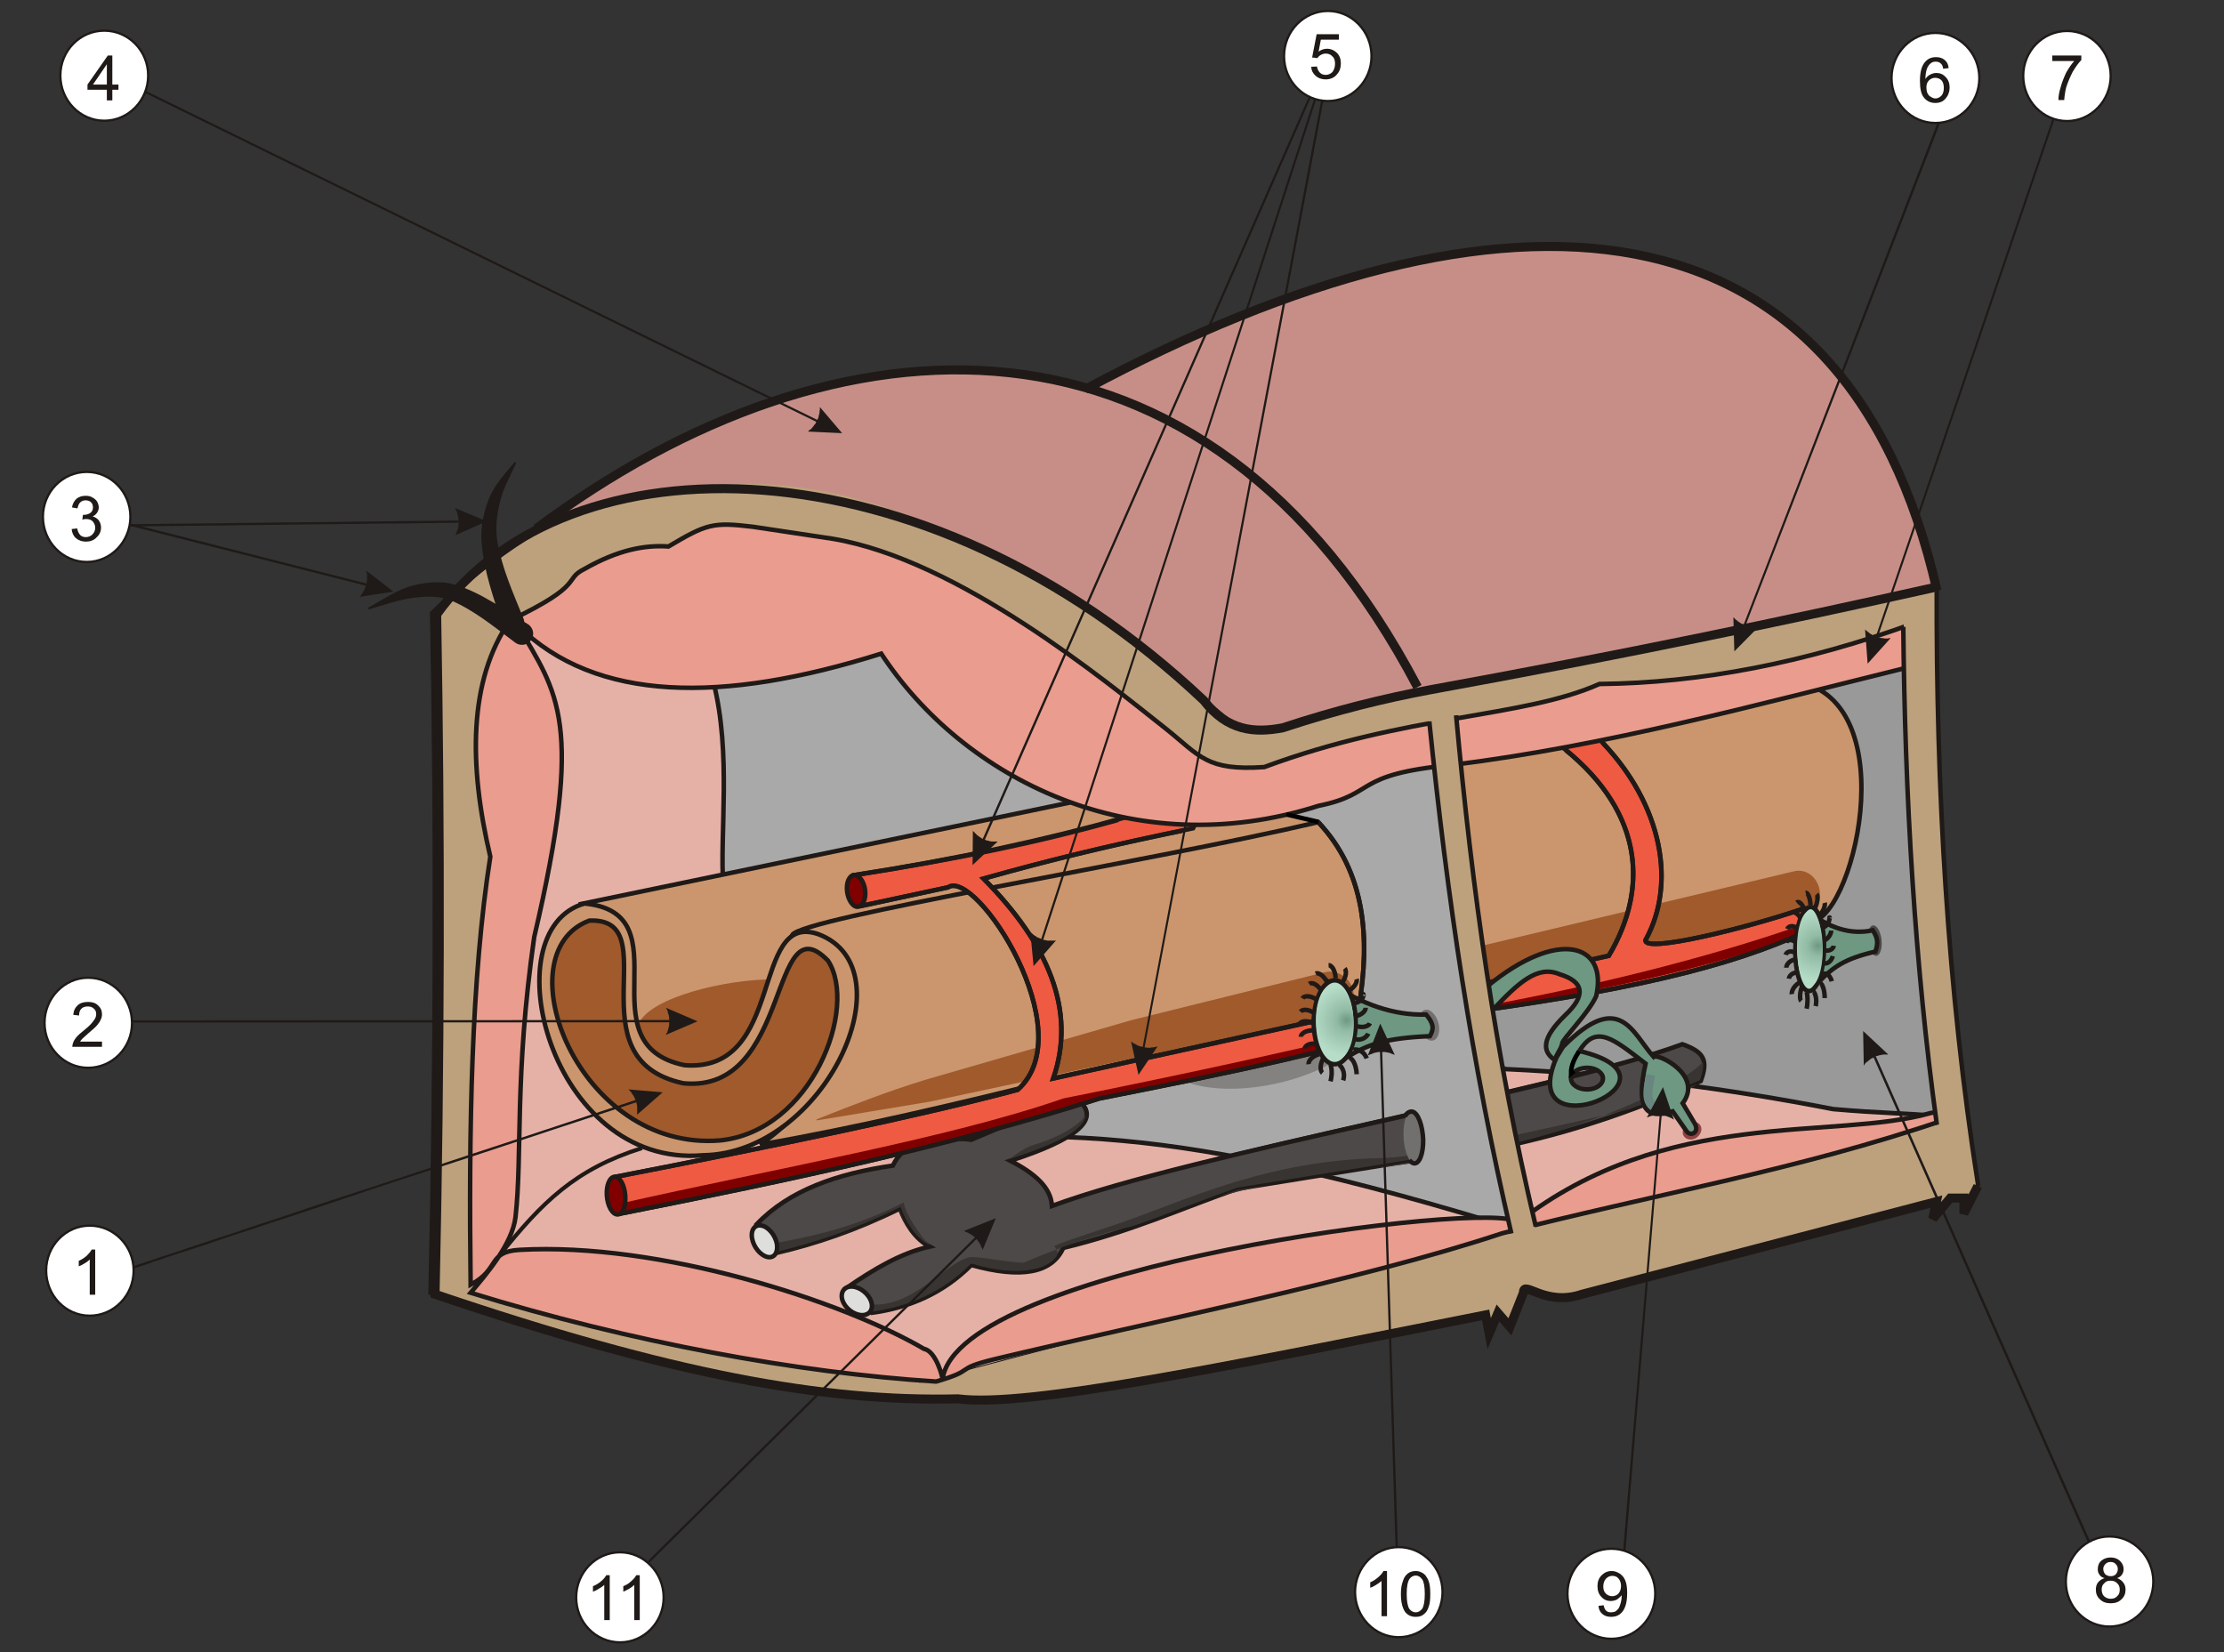 <?xml version="1.0" encoding="UTF-8" standalone="no"?>
<!-- Creator: CorelDRAW -->
<svg
   xmlns:dc="http://purl.org/dc/elements/1.1/"
   xmlns:cc="http://web.resource.org/cc/"
   xmlns:rdf="http://www.w3.org/1999/02/22-rdf-syntax-ns#"
   xmlns:svg="http://www.w3.org/2000/svg"
   xmlns="http://www.w3.org/2000/svg"
   xmlns:xlink="http://www.w3.org/1999/xlink"
   xmlns:sodipodi="http://sodipodi.sourceforge.net/DTD/sodipodi-0.dtd"
   xmlns:inkscape="http://www.inkscape.org/namespaces/inkscape"
   xml:space="preserve"
   width="6.89in"
   height="5.118in"
   style="shape-rendering:geometricPrecision; text-rendering:geometricPrecision; image-rendering:optimizeQuality; fill-rule:evenodd"
   viewBox="0 0 6890 5118"
   id="svg1872"
   sodipodi:version="0.32"
   inkscape:version="0.44.1"
   sodipodi:docname="Oligochaeta_anatomy.svg"
   sodipodi:docbase="C:\Documents and Settings\Reytan\Pulpit"><rect x="0" y="0" width="6890" height="5118" fill="#333333" stroke="none"/><sodipodi:namedview
   inkscape:window-height="719"
   inkscape:window-width="1024"
   inkscape:pageshadow="2"
   inkscape:pageopacity="0.0"
   guidetolerance="10.0"
   gridtolerance="10.0"
   objecttolerance="10.0"
   borderopacity="1.0"
   bordercolor="#666666"
   pagecolor="#ffffff"
   id="base"
   inkscape:zoom="1.212963"
   inkscape:cx="172"
   inkscape:cy="124.5"
   inkscape:window-x="-4"
   inkscape:window-y="-4"
   inkscape:current-layer="svg1872"
   showguides="true"
   inkscape:guide-bbox="true" />
 <defs
   id="defs1874">
  <style
   type="text/css"
   id="style1876">
   
    .str1 {stroke:#1F1A17;stroke-width:3}
    .str3 {stroke:#1F1A17;stroke-width:7}
    .str6 {stroke:#1F1A17;stroke-width:12}
    .str0 {stroke:#1F1A17;stroke-width:14}
    .str4 {stroke:#1F1A17;stroke-width:28}
    .str5 {stroke:#69857F;stroke-width:28}
    .str2 {stroke:#1F1A17;stroke-width:14}
    .fil7 {fill:none}
    .fil21 {fill:#1F1A17}
    .fil13 {fill:#383431}
    .fil12 {fill:#4D4948}
    .fil16 {fill:#72706F}
    .fil5 {fill:#838281}
    .fil2 {fill:#969594}
    .fil3 {fill:#AAA9A9}
    .fil18 {fill:#B6DDC7}
    .fil6 {fill:#B7673C}
    .fil0 {fill:#C4BF66}
    .fil10 {fill:#DA251D}
    .fil14 {fill:#DEDEDD}
    .fil22 {fill:#FFFFFF}
    .fil23 {fill:#8E4342}
    .fil1 {fill:#A76462}
    .fil17 {fill:#6E9882}
    .fil9 {fill:#984333}
    .fil15 {fill:#9D2A28}
    .fil8 {fill:#A5412B}
    .fil11 {fill:#D66157}
    .fil4 {fill:#D98489}
    .fil19 {fill:url(#id0)}
    .fil20 {fill:url(#id1)}
   
  </style>
  <radialGradient
   id="id0"
   gradientUnits="userSpaceOnUse"
   cx="4172"
   cy="3161"
   r="110"
   fx="4172"
   fy="3161">
   <stop
   offset="0"
   style="stop-color:#6E9882"
   id="stop1879" />
   <stop
   offset="0.29"
   style="stop-color:#92BBA5"
   id="stop1881" />
   <stop
   offset="1"
   style="stop-color:#B6DDC7"
   id="stop1883" />
  </radialGradient>
  <radialGradient
   id="id1"
   gradientUnits="userSpaceOnUse"
   href="#id0"
   cx="5632"
   cy="2930"
   r="110"
   fx="5632"
   fy="2930">
  </radialGradient>
 
  
  
  
  
  
  
  
  
  
  
  
  
  
  
  
  
  
  
  
  
  
  
  
  
  
  
  
  
  
  
  
  
  
  
  
  
  
  
  
  
  
  
  
  
  
  
  
  
  
  
  
  
  
  
  
  
  
  
  
  
  
  
  
  
  
  
  
  
  
  
  
  
  
  
  
  
  
  
  
  
  
  
  
  
  
  
  
  
  
  
  
  
  
  
  
  
  
  
  
  
  
  
  
  
  
  
  
  
  
  
  
  
  
  
  
  
  
  
  
  
  
  
  
  
  
  
  
  
  
  
  
  
  
  
 <radialGradient
   inkscape:collect="always"
   xlink:href="#id0"
   id="radialGradient2375"
   gradientUnits="userSpaceOnUse"
   cx="4172"
   cy="3161"
   fx="4172"
   fy="3161"
   r="110" /></defs>
 <path
   style="fill:#bda17d;stroke:#1f1a17;stroke-width:14;fill-opacity:1"
   id="path1887"
   d="M 6000,1814 C 5524,1920 5013,2027 4423,2133 C 4284,2160 4136,2195 3969,2250 C 3881,2268 3796,2261 3723,2165 C 2830,1278 2005.026,1252.993 1339,1899 C 1352,2577 1350,3285 1334,4005 C 2071,4254 2541,4340 2959,4330 C 3176,4358 3791,4229 4599,4069 L 4610,4128 L 4637,4064 L 4674,4106 L 4717,4000 C 4715,3959 4783,4044 4899,4005 L 6000,3718 L 5989,3771 L 6042,3708 L 6085,3708 L 6085,3755 L 6128,3670 C 6033,3064 5998,2443 6000,1814 z "
   class="fil0 str0"
   sodipodi:nodetypes="cccccccccccccccccccc" /><path
   style="fill:#e5b1a7;fill-opacity:1;fill-rule:evenodd;stroke:#1f1a17;stroke-width:3"
   id="path1889"
   d="M 5943,1984 C 5970,2465 5977,2957 6046,3437 L 5284,3642 L 2850,4282 L 1526,3989 L 1547,2053 L 1604,1959 L 1839,1867 L 2797,1926 L 3233,2208 L 3777,2487 L 4111,2452 L 5943,1984 z "
   class="fil1 str1" /><path
   style="fill:#999;stroke:#1f1a17;stroke-width:14"
   id="path1891"
   d="M 5945,1971 L 5987,3088 L 6034,3460 C 5873,3446 5841,3450 5679,3436 C 5355,3373 5019,3328 4663,3312 L 4350,3147 L 4409,2621 L 4468,2349 C 4468,2349 5945,1949 5945,1971 z "
   class="fil2 str0" /><path
   style="fill:#aaa9a9;stroke:#1f1a17;stroke-width:14"
   id="path1893"
   d="M 2039.122,1825.021 L 2488,2024 L 2796,1988 L 3345,2296 L 3783,2449 L 4131,2438 L 4362,2319 L 4438,2319 C 4531,2818 4624,3316 4716,3814 C 3607,3471 3235,3496 2585,3558 C 2506,3361 2390,3090 2311,2893 C 2122,2826 2407.529,2137.72 2039.122,1825.021 z "
   class="fil3 str0"
   sodipodi:nodetypes="cccccccccccc" /><path
   style="fill:#c78e87;fill-opacity:1"
   id="path1895"
   d="M 1715.965,1605.014 C 2164.96,1493.002 2677,1257 3856,2266 L 5996,1833 C 5703,592 4682.983,508.008 3372.983,1215.008 C 2875.983,1028.008 2227.965,1209.014 1715.965,1605.014 z "
   class="fil4"
   sodipodi:nodetypes="ccccc" /><path
   style="fill:#838281"
   id="path1897"
   d="M 3923,3058 C 4101,3026 4247,3069 4247,3153 C 4247,3237 4101,3332 3923,3363 C 3745,3394 3599,3351 3599,3267 C 3599,3183 3745,3089 3923,3058 z "
   class="fil5" /><path
   style="fill:#cb966d;stroke:#1f1a17;stroke-width:14;fill-opacity:1"
   id="path1899"
   d="M 4488,2339 L 4564,3088 C 4910,3011 5255,2934 5600,2857 C 5739,2872 5907,2175 5568,2112 L 4488,2339 z "
   class="fil6 str0" /><path
   style="fill:#cb966d;fill-opacity:1"
   id="path1901"
   d="M 1812,2798 C 2168,2729 2817,2571 3394,2482 C 3625,2446 3951,2519 4084,2547 C 4228,2700 4247,2901 4209,3125 C 3529,3265 2971,3438 2355,3546 C 1916,3434 1754,2851 1812,2798 z "
   class="fil6" /><path
   style="fill:none;stroke:#1f1a17;stroke-width:14"
   id="path1903"
   d="M 2454,2897 C 2483,2843 3542,2674 4084,2547 C 4228,2700 4247,2901 4209,3125 C 3529,3265 2971,3438 2355,3546 C 2691,3312 2692,2935 2454,2897 z "
   class="fil7 str0" /><path
   style="fill:none;stroke:#1f1a17;stroke-width:14"
   id="path1905"
   d="M 1793,2802 L 3316,2486"
   class="fil7 str0" /><g
   id="g1907"
   style="fill:#a05a2c">
   <path
   style="fill:#a05a2c"
   id="path1909"
   d="M 4132,3158 L 3532,3274 L 2880,3413 L 2531,3471 L 2529,3468 C 2640,3424 2750,3381 2864,3346 L 3503,3161 L 4108,3011 C 4148,3005 4186,3032 4193,3073 C 4199,3113 4172,3151 4132,3158 z "
   class="fil8" />
  </g><path
   style="fill:none"
   id="path1911"
   d="M 4120,3085 C 3906,3120 3518,3216 3366,3257 C 3070,3336 2623,3435 2530,3470"
   class="fil7" /><path
   style="fill:#a05a2c"
   id="path1913"
   d="M 1976,3182 C 1938,3458 2219,3402 2465,3216 C 2837,2935 2004,3024 1976,3182 z "
   class="fil8" /><path
   style="fill:#cb966d;stroke:#1f1a17;stroke-width:14;fill-opacity:1"
   id="path1915"
   d="M 2121,3300 C 1804,3235 2126,2830 1811,2799 C 1519,2881 1704,3620 2178,3579 C 2556,3574 2819,3000 2535,2894 C 2324,2821 2435,3324 2121,3300 z "
   class="fil6 str0" /><path
   style="fill:#a05a2c;stroke:#1f1a17;stroke-width:14"
   id="path1917"
   d="M 2117,3356 C 1768,3281 2070,2842 1826,2852 C 1556,2952 1790,3569 2231,3533 C 2515,3504 2660,3121 2565,2976 C 2383,2789 2454,3389 2117,3356 z "
   class="fil9 str0" /><g
   id="g1919"
   style="fill:#a05a2c">
   <path
   style="fill:#a05a2c"
   id="path1921"
   d="M 5586,2844 L 4612,3076 C 4576,3082 4543,3055 4537,3014 C 4531,2974 4556,2936 4591,2930 L 5559,2699 C 5595,2691 5629,2716 5637,2756 C 5644,2796 5621,2836 5586,2844 z "
   class="fil8" />
  </g><path
   style="fill:none"
   id="path1923"
   d="M 5572,2771 C 5405,2811 4735,2979 4602,3003"
   class="fil7" /><path
   style="fill:#ef5a42;stroke:#1f1a17;stroke-width:14;fill-opacity:1"
   id="path1925"
   d="M 1926,3759 L 1911,3645 C 2394,3551 2843,3459 3153,3376 C 3355,3196 3023,2689 2937,2749 L 2671,2806 L 2648,2711 C 2967,2661 3239,2602 3487,2532 L 3643,2475 L 3719,2524 L 3696,2566 C 3464,2613 3249,2665 3047,2722 C 3247,2924 3336,3130 3263,3341 L 4268,3120 L 4416,3117 L 4410,3088 L 4984,2961 C 5114,2742 5087,2499 4821,2300 L 4932,2268 C 5145,2468 5199,2729 5098,2912 C 5089,2955 5415,2874 5581,2817 C 5629,2827 5609,2855 5596,2885 C 5362,2996 5025,3074 4487,3144 C 4151,3255 3795,3326 3406,3403 C 2957,3547 2446,3656 1926,3759 z "
   class="fil10 str2" /><path
   style="fill:#ea9c8e;stroke:#1f1a17;stroke-width:14;fill-opacity:1"
   id="path1927"
   d="M 5917,2066 C 5921,2021 5925,1976 5929,1931 C 5593,2053 5269,2116 4955,2119 C 4717,2225 4360.957,2211.425 3916.681,2376.362 C 3737.356,2388.715 3717.624,2341.88 3611.681,2257.362 C 3426.681,2111.362 2970,1734 2579,1669 L 2333,1632 C 2208,1617 2189,1623 2071,1693 C 1998,1688 1915,1703 1810,1763 C 1744,1796 1815,1810 1580,1922 C 1451,2107 1452,2371 1519,2654 C 1460,3031 1452,3494 1458,3980 C 1551,3931 1508,3878 1610,3872 C 2043,3848 2606,4029 2863,4179 C 2901,4186 2922,4273 2920,4273 C 2965.883,3925.323 4633.445,3713.05 4702,3787 C 5165,3427 5680,3534 5982,3448 C 6002,3443 6098,3444 6025,3469 C 5570,3625 5110,3703 4653,3821 C 4210,3968 3556,4097 3080,4211 C 2950,4243 3029,4243 2900,4280 C 2471,4253 1954,4158 1458,4005 C 1507,3947 1587,3854 1597,3771 C 1619,3575 1593,3336 1655,2903 C 1812,2235 1727,2148 1605,1939 C 1847,2176 2237,2180 2730,2025 C 2984,2412 3509.276,2679.489 4084.894,2496.447 C 4267.999,2459.532 4188.043,2399.425 4497,2370 C 4976,2311 5439,2184 5917,2066 z "
   class="fil11 str0"
   sodipodi:nodetypes="ccccccccccccccccccccccccccccc" /><path
   style="fill:#4d4948;stroke:#1f1a17;stroke-width:14"
   id="path1929"
   d="M 2408,3881 L 2344,3793 C 2445,3687 2594,3636 2766,3611 C 2800,3540 2881,3513 3009,3531 L 3256,3426 L 3343,3410 C 3409,3467 3338,3529 3130,3596 C 3204,3634 3256,3678 3259,3736 C 3710,3570 4805,3385 5212,3235 C 5279,3259 5293,3284 5269,3349 C 5084,3433 4895,3499 4699,3543 C 4411,3590 4122,3636 3833,3683 C 3664,3742 3502,3816 3294,3866 C 3259,3944 3164,3962 3009,3919 C 2922,4006 2818,4051 2701,4067 L 2621,3991 C 2710,3930 2791,3882 2880,3862 C 2834,3838 2804,3788 2788,3744 C 2650,3812 2526,3853 2408,3881 z "
   class="fil12 str0" /><path
   style="fill:#383431"
   id="path1931"
   d="M 2386,3854 C 2389,3866 2393,3877 2397,3888 C 2545,3851 2677,3806 2785,3748 C 2807,3811 2845,3840 2887,3862 C 2877,3863 2803,3766 2800,3725 C 2655,3800 2521,3830 2386,3854 z "
   class="fil13" /><path
   style="fill:#383431"
   id="path1933"
   d="M 3111,3596 C 3424,3497 3361,3453 3362,3432 C 3386,3455 3312,3514 3205,3546 C 3157,3561 3132,3594 3111,3596 z "
   class="fil13" /><path
   style="fill:#383431"
   id="path1935"
   d="M 2671,4037 C 2674,4048 2678,4059 2682,4071 C 2854,4048 2943,3989 3013,3915 C 3157,3966 3316,3923 3266,3860 C 3324,3835 3409,3812 3523,3770 C 3702,3705 3941,3596 4270,3588 C 4387,3585 4496,3554 4597,3538 C 5243,3396 5290,3391 5277,3277 C 5312,3300 4922,3549 4274,3616 C 4110,3625 3698,3705 3558,3789 C 3466,3805 3336,3841 3171,3912 C 3110,3909 3058,3896 3010,3894 C 2933,3901 2821,4072 2671,4037 z "
   class="fil13" /><path
   style="fill:none;stroke:#1f1a17;stroke-width:7"
   id="path1937"
   d="M 2408,3881 L 2344,3793 C 2445,3687 2594,3636 2766,3611 C 2791,3545 2878,3532 3009,3531 L 3256,3421 L 3343,3410 C 3409,3467 3338,3529 3130,3596 C 3204,3634 3256,3678 3259,3736 C 3726,3565 4810,3374 5212,3235 C 5279,3259 5293,3284 5269,3349 C 5084,3433 4895,3499 4699,3543 C 4411,3590 4122,3636 3833,3683 C 3664,3742 3502,3816 3294,3866 C 3259,3944 3164,3962 3009,3919 C 2922,4006 2818,4051 2701,4067 L 2621,3991 C 2710,3930 2791,3882 2880,3862 C 2834,3838 2804,3788 2788,3744 C 2650,3812 2526,3853 2408,3881 z "
   class="fil7 str3" /><path
   style="fill:#dededd;stroke:#1f1a17;stroke-width:14"
   id="path1939"
   d="M 2649,3987 C 2674,3993 2698,4017 2701,4041 C 2704,4064 2686,4079 2660,4073 C 2634,4067 2611,4043 2608,4020 C 2605,3996 2623,3981 2649,3987 z "
   class="fil14 str0" /><path
   style="fill:#dededd;stroke:#1f1a17;stroke-width:14"
   id="path1941"
   d="M 2360,3797 C 2381,3801 2402,3827 2407,3854 C 2411,3881 2398,3899 2377,3894 C 2356,3889 2335,3864 2330,3837 C 2325,3810 2339,3792 2360,3797 z "
   class="fil14 str0" /><path
   style="fill:maroon"
   id="path1943"
   d="M 1918,3758 L 1915,3730 C 2391,3622 2938,3527 3294,3403 C 3684,3325 4101,3235 4501,3134 C 4919,3062 5288,2968 5581,2866 C 5629,2863 5609,2876 5596,2889 C 5376,2974 5051,3060 4487,3145 C 4149,3248 3797,3329 3406,3397 C 3017,3523 2502,3647 1918,3758 z "
   class="fil15" /><path
   style="fill:none;stroke:#1f1a17;stroke-width:14"
   id="path1945"
   d="M 3661,2574 C 3647.722,2576.69 3634.613,2579.37 3621.662,2582.044 C 3408.323,2626.079 3237.439,2668.262 3047,2722 C 3247,2924 3336,3130 3263,3341 C 3608,3265 3959,3189 4305,3113 C 4503,3134 4458,3124 4470,3100 L 4494,3070 L 4984,2961 C 5109,2751 5089,2518 4851,2324 M 4965,2301 C 5151,2496 5194,2739 5098,2912 C 5089,2955 5415,2874 5581,2817 C 5629,2827 5609,2855 5596,2885 C 5362,2996 5025,3074 4487,3144 C 4151,3255 3795,3326 3406,3403 C 2957,3547 2446,3656 1926,3759 L 1911,3645 C 2394,3551 2843,3459 3153,3376 C 3355,3196 3023,2689 2937,2749 L 2671,2806 L 2648,2711 C 2967,2661 3215,2610 3464,2540"
   class="fil7 str2"
   sodipodi:nodetypes="cscccccccccccccccccccc" /><path
   style="fill:maroon;stroke:#1f1a17;stroke-width:14.132"
   id="path1947"
   d="M 2651.697,2711.431 C 2667.66,2716.07 2680.63,2741.287 2680.63,2767.841 C 2680.63,2794.395 2667.66,2813.095 2651.697,2808.455 C 2636.732,2804.106 2623.762,2777.868 2623.762,2751.314 C 2623.762,2724.76 2636.732,2707.082 2651.697,2711.431 z "
   class="fil15 str0" /><path
   style="fill:none;stroke:#1f1a17;stroke-width:14"
   id="path1949"
   d="M 4084,2547 C 4228,2700 4247,2901 4209,3125"
   class="fil7 str0" /><path
   style="fill:none;stroke:#1f1a17;stroke-width:28"
   id="path1951"
   d="M 6001,1830 C 5718,583 4670.985,505.005 3361.985,1206.005"
   class="fil7 str4"
   sodipodi:nodetypes="cc" /><path
   style="fill:none;stroke:#1f1a17;stroke-width:28"
   id="path1953"
   d="M 1661.48,1637.498 C 2588.487,944.496 3734.514,879.476 4391.514,2128.476"
   class="fil7 str4"
   sodipodi:nodetypes="cc" /><path
   style="fill:#aaa9a9"
   id="path1955"
   d="M 4568,3011 L 4266,3011 L 4266,3182 L 4568,3182 L 4568,3011 z "
   class="fil3" /><path
   style="fill:#72706f"
   id="path1957"
   d="M 4419,3128 C 4436,3128 4453,3150 4458,3176 C 4462,3203 4452,3224 4435,3224 C 4419,3224 4401,3203 4396,3176 C 4392,3150 4402,3128 4419,3128 z "
   class="fil16" /><path
   style="fill:#6e9882;stroke:#1f1a17;stroke-width:14"
   id="path1959"
   d="M 4171,3276 L 4119,3044 C 4219,3112 4319,3146 4418,3143 C 4443,3172 4442,3188 4430,3210 C 4292,3216 4239,3235 4171,3276 z "
   class="fil17 str0" /><path
   style="fill:#b6ddc7;stroke:#1f1a17;stroke-width:14"
   id="path1961"
   d="M 4135,3037 C 4171,3037 4200,3096 4200,3167 C 4200,3239 4171,3297 4135,3297 C 4099,3297 4070,3239 4070,3167 C 4070,3096 4099,3037 4135,3037 z "
   class="fil18 str0" /><path
   style="fill:none;stroke:#1f1a17;stroke-width:14"
   id="path1963"
   d="M 4138,3031 C 4136,3002 4124,2990 4116,2990"
   class="fil7 str0" /><path
   style="fill:none;stroke:#1f1a17;stroke-width:14"
   id="path1965"
   d="M 4111,3042 C 4098,3018 4083,3013 4076,3016"
   class="fil7 str0" /><path
   style="fill:none;stroke:#1f1a17;stroke-width:14"
   id="path1967"
   d="M 4094,3069 C 4078,3046 4063,3043 4056,3048"
   class="fil7 str0" /><path
   style="fill:none;stroke:#1f1a17;stroke-width:14"
   id="path1969"
   d="M 4077,3095 C 4054,3082 4039,3086 4035,3093"
   class="fil7 str0" /><path
   style="fill:none;stroke:#1f1a17;stroke-width:14"
   id="path1971"
   d="M 4177,3070 C 4200,3057 4205,3040 4203,3033"
   class="fil7 str0" /><path
   style="fill:none;stroke:#1f1a17;stroke-width:14"
   id="path1973"
   d="M 4157,3046 C 4173,3024 4171,3006 4166,3000"
   class="fil7 str0" /><path
   style="fill:none;stroke:#1f1a17;stroke-width:14"
   id="path1975"
   d="M 4100,3277 C 4087,3302 4091,3319 4097,3324"
   class="fil7 str0" /><path
   style="fill:none;stroke:#1f1a17;stroke-width:14"
   id="path1977"
   d="M 4122,3298 C 4129,3320 4124,3342 4122,3350"
   class="fil7 str0" /><path
   style="fill:none;stroke:#1f1a17;stroke-width:14"
   id="path1979"
   d="M 4161,3347 C 4170,3321 4154,3299 4146,3298"
   class="fil7 str0" /><path
   style="fill:none;stroke:#1f1a17;stroke-width:14"
   id="path1981"
   d="M 4203,3328 C 4202,3296 4187,3273 4177,3278"
   class="fil7 str0" /><path
   style="fill:none;stroke:#1f1a17;stroke-width:14"
   id="path1983"
   d="M 4082,3234 C 4056,3230 4043,3240 4042,3248"
   class="fil7 str0" /><path
   style="fill:none;stroke:#1f1a17;stroke-width:14"
   id="path1985"
   d="M 4086,3266 C 4061,3274 4053,3289 4054,3297"
   class="fil7 str0" /><path
   style="fill:none;stroke:#1f1a17;stroke-width:14"
   id="path1987"
   d="M 4071,3138 C 4049,3124 4034,3128 4029,3134"
   class="fil7 str0" /><path
   style="fill:none;stroke:#1f1a17;stroke-width:14"
   id="path1989"
   d="M 4069,3170 C 4045,3159 4030,3165 4026,3172"
   class="fil7 str0" /><path
   style="fill:none;stroke:#1f1a17;stroke-width:14"
   id="path1991"
   d="M 4068,3192 C 4042,3192 4030,3204 4030,3212"
   class="fil7 str0" /><path
   style="fill:url(#radialGradient2375)"
   id="path1993"
   d="M 4135,3049 C 4168,3054 4194,3111 4194,3175 C 4194,3239 4168,3288 4135,3283 C 4103,3278 4077,3221 4077,3157 C 4077,3093 4103,3045 4135,3049 z "
   class="fil19" /><path
   style="fill:none;stroke:#1f1a17;stroke-width:14"
   id="path1995"
   d="M 4234,3279 C 4225,3253 4199,3248 4193,3253"
   class="fil7 str0" /><path
   style="fill:none;stroke:#1f1a17;stroke-width:14"
   id="path1997"
   d="M 4194,3108 C 4231,3103 4224,3071 4223,3081"
   class="fil7 str0" /><path
   style="fill:none;stroke:#1f1a17;stroke-width:14"
   id="path1999"
   d="M 4202,3179 C 4227,3186 4241,3177 4244,3170"
   class="fil7 str0" /><path
   style="fill:none;stroke:#1f1a17;stroke-width:14"
   id="path2001"
   d="M 4196,3149 C 4222,3144 4231,3130 4231,3122"
   class="fil7 str0" /><path
   style="fill:none;stroke:#1f1a17;stroke-width:14"
   id="path2003"
   d="M 4197,3219 C 4222,3226 4236,3209 4239,3202"
   class="fil7 str0" /><path
   style="fill:#4d4948"
   id="path2005"
   d="M 5802,2867 C 5814,2865 5826,2885 5829,2911 C 5832,2936 5825,2959 5814,2961 C 5802,2963 5790,2944 5787,2918 C 5784,2892 5790,2869 5802,2867 z "
   class="fil12" /><path
   style="fill:#6e9882;stroke:#1f1a17;stroke-width:14"
   id="path2007"
   d="M 5632,3045 L 5596,2819 C 5664,2875 5733,2897 5802,2882 C 5819,2908 5818,2924 5810,2948 C 5715,2970 5678,2996 5632,3045 z "
   class="fil17 str0" /><path
   style="fill:#b6ddc7;stroke:#1f1a17;stroke-width:14"
   id="path2009"
   d="M 5607,2810 C 5631,2806 5651,2861 5651,2932 C 5651,3004 5631,3066 5607,3070 C 5582,3074 5562,3019 5562,2948 C 5562,2876 5582,2814 5607,2810 z "
   class="fil18 str0" /><path
   style="fill:none;stroke:#1f1a17;stroke-width:14"
   id="path2011"
   d="M 5609,2803 C 5607,2775 5599,2765 5594,2766"
   class="fil7 str0" /><path
   style="fill:none;stroke:#1f1a17;stroke-width:14"
   id="path2013"
   d="M 5590,2818 C 5581,2795 5571,2792 5566,2796"
   class="fil7 str0" /><path
   style="fill:none;stroke:#1f1a17;stroke-width:14"
   id="path2015"
   d="M 5579,2846 C 5568,2826 5557,2825 5553,2830"
   class="fil7 str0" /><path
   style="fill:none;stroke:#1f1a17;stroke-width:14"
   id="path2017"
   d="M 5567,2875 C 5551,2864 5540,2871 5537,2878"
   class="fil7 str0" /><path
   style="fill:none;stroke:#1f1a17;stroke-width:14"
   id="path2019"
   d="M 5635,2837 C 5651,2822 5655,2804 5653,2797"
   class="fil7 str0" /><path
   style="fill:none;stroke:#1f1a17;stroke-width:14"
   id="path2021"
   d="M 5622,2816 C 5633,2792 5632,2774 5628,2770"
   class="fil7 str0" /><path
   style="fill:none;stroke:#1f1a17;stroke-width:14"
   id="path2023"
   d="M 5583,3054 C 5574,3081 5576,3097 5580,3101"
   class="fil7 str0" /><path
   style="fill:none;stroke:#1f1a17;stroke-width:14"
   id="path2025"
   d="M 5597,3073 C 5602,3093 5599,3116 5597,3125"
   class="fil7 str0" /><path
   style="fill:none;stroke:#1f1a17;stroke-width:14"
   id="path2027"
   d="M 5625,3117 C 5631,3090 5620,3069 5615,3070"
   class="fil7 str0" /><path
   style="fill:none;stroke:#1f1a17;stroke-width:14"
   id="path2029"
   d="M 5653,3092 C 5653,3061 5642,3040 5635,3046"
   class="fil7 str0" /><path
   style="fill:none;stroke:#1f1a17;stroke-width:14"
   id="path2031"
   d="M 5570,3013 C 5552,3012 5543,3024 5542,3032"
   class="fil7 str0" /><path
   style="fill:none;stroke:#1f1a17;stroke-width:14"
   id="path2033"
   d="M 5573,3045 C 5556,3056 5550,3072 5551,3080"
   class="fil7 str0" /><path
   style="fill:none;stroke:#1f1a17;stroke-width:14"
   id="path2035"
   d="M 5563,2919 C 5547,2907 5537,2913 5534,2920"
   class="fil7 str0" /><path
   style="fill:none;stroke:#1f1a17;stroke-width:14"
   id="path2037"
   d="M 5561,2951 C 5544,2943 5534,2951 5532,2958"
   class="fil7 str0" /><path
   style="fill:none;stroke:#1f1a17;stroke-width:14"
   id="path2039"
   d="M 5560,2973 C 5542,2976 5534,2990 5534,2998"
   class="fil7 str0" /><path
   style="fill:url(#id1)"
   id="path2041"
   d="M 5607,2822 C 5629,2823 5647,2877 5647,2941 C 5647,3005 5629,3057 5607,3056 C 5585,3054 5567,3001 5567,2937 C 5567,2873 5585,2821 5607,2822 z "
   class="fil20" /><path
   style="fill:none;stroke:#1f1a17;stroke-width:14"
   id="path2043"
   d="M 5675,3040 C 5668,3015 5651,3013 5647,3019"
   class="fil7 str0" /><path
   style="fill:none;stroke:#1f1a17;stroke-width:14"
   id="path2045"
   d="M 5647,2874 C 5672,2865 5668,2833 5668,2843"
   class="fil7 str0" /><path
   style="fill:none;stroke:#1f1a17;stroke-width:14"
   id="path2047"
   d="M 5653,2944 C 5670,2948 5680,2938 5681,2930"
   class="fil7 str0" /><path
   style="fill:none;stroke:#1f1a17;stroke-width:14"
   id="path2049"
   d="M 5649,2915 C 5667,2907 5673,2891 5673,2883"
   class="fil7 str0" /><path
   style="fill:none;stroke:#1f1a17;stroke-width:14"
   id="path2051"
   d="M 5650,2984 C 5667,2988 5676,2970 5678,2962"
   class="fil7 str0" /><path
   style="fill:#bda17d;fill-opacity:1"
   id="path2053"
   d="M 6090,3539 C 6064,3546 6037,3553 6011,3560 C 5946,3005 5903,2446 5897,1881 L 5981,1852 C 5988,2424 6006,2956 6090,3539 z "
   class="fil0" /><path
   style="fill:none;stroke:#1f1a17;stroke-width:14"
   id="path2055"
   d="M 6000.484,3484.622 C 5931.807,2986.532 5901.401,2465.127 5896.468,1941.938"
   class="fil7 str0"
   sodipodi:nodetypes="cs" /><path
   style="fill:#aaa9a9"
   id="path2057"
   d="M 4576,3334 L 4358,3338 L 4381,3641 L 4633,3634 L 4576,3334 z "
   class="fil3" /><g
   id="g2059">
   <path
   style="fill:#1f1a17"
   id="path2061"
   d="M 1595,1990 C 1532,1943 1471,1892 1399,1861 C 1365,1846 1326,1847 1289,1851 C 1239,1856 1191,1874 1143,1888 L 1140,1883 C 1187,1857 1231,1826 1282,1813 C 1324,1803 1370,1799 1412,1812 C 1495,1838 1565,1891 1639,1936 C 1654,1949 1656,1970 1644,1985 C 1632,2000 1610,2002 1595,1990 z "
   class="fil21" />
  </g><path
   style="fill:none"
   id="path2063"
   d="M 1617,1963 C 1475,1845 1354,1769 1142,1885"
   class="fil7" /><g
   id="g2065">
   <path
   style="fill:#1f1a17"
   id="path2067"
   d="M 1560,1946 C 1531,1858 1499,1772 1492,1680 C 1488,1634 1498,1587 1515,1544 C 1532,1501 1565,1467 1595,1431 L 1599,1435 C 1581,1474 1559,1512 1549,1555 C 1539,1595 1534,1637 1541,1678 C 1555,1760 1589,1835 1620,1912 C 1629,1929 1623,1950 1607,1960 C 1590,1969 1569,1963 1560,1946 z "
   class="fil21" />
  </g><path
   style="fill:none"
   id="path2069"
   d="M 1590,1929 C 1508,1783 1472,1574 1597,1433"
   class="fil7" /><path
   style="fill:#72706f"
   id="path2071"
   d="M 4376,3444 C 4393,3448 4407,3486 4409,3530 C 4410,3574 4397,3607 4380,3604 C 4363,3600 4349,3561 4348,3517 C 4347,3473 4359,3440 4376,3444 z "
   class="fil16" /><path
   style="fill:none;stroke:#1f1a17;stroke-width:14"
   id="path2073"
   d="M 4353,3459 C 4357,3448 4368,3442 4376,3444 C 4393,3448 4407,3486 4409,3530 C 4410,3574 4397,3607 4380,3604 C 4375,3603 4370,3599 4366,3594"
   class="fil7 str0" /><g
   id="g2075">
   <path
   style="fill:#1f1a17"
   id="path2077"
   d="M 2053,3384 L 1973,3454 L 1973,3454 L 1974,3451 L 1974,3449 L 1974,3446 L 1974,3443 L 1974,3440 L 1974,3437 L 1974,3435 L 1974,3432 L 1974,3429 L 1974,3427 L 1973,3424 L 1973,3421 L 1972,3419 L 1972,3416 L 1971,3414 L 1970,3411 L 1969,3409 L 1968,3406 L 1967,3404 L 1966,3401 L 1965,3399 L 1964,3397 L 1962,3394 L 1961,3392 L 1959,3390 L 1958,3388 L 1956,3385 L 1955,3383 L 1953,3381 L 1951,3379 L 1949,3377 L 1947,3375 L 2053,3384 L 2053,3384 z "
   class="fil21" />
   <path
   style="fill:#1f1a17"
   id="path2079"
   d="M 396,3929 L 399,3935 L 399,3935 L 399,3935 L 400,3935 L 403,3934 L 406,3933 L 412,3931 L 419,3928 L 429,3925 L 441,3921 L 457,3916 L 475,3909 L 497,3902 L 523,3893 L 553,3883 L 588,3872 L 628,3859 L 672,3844 L 722,3827 L 778,3809 L 840,3788 L 908,3766 L 983,3741 L 1064,3714 L 1153,3684 L 1250,3652 L 1355,3618 L 1468,3581 L 1589,3541 L 1719,3498 L 1859,3452 L 2007,3403 L 2005,3396 L 1856,3445 L 1717,3491 L 1587,3534 L 1465,3574 L 1353,3611 L 1248,3646 L 1151,3678 L 1062,3707 L 980,3734 L 906,3759 L 837,3782 L 776,3802 L 720,3821 L 670,3837 L 625,3852 L 586,3865 L 551,3877 L 521,3887 L 495,3895 L 473,3903 L 454,3909 L 439,3914 L 427,3918 L 417,3922 L 410,3924 L 404,3926 L 400,3927 L 398,3928 L 397,3929 L 396,3929 L 395,3929 L 398,3936 L 396,3929 z "
   class="fil21" />
  </g><path
   style="fill:white;stroke:#1f1a17;stroke-width:7"
   id="path2081"
   d="M 278,3797 C 353,3797 414,3860 414,3936 C 414,4013 353,4076 278,4076 C 203,4076 143,4013 143,3936 C 143,3860 203,3797 278,3797 z "
   class="fil22 str3" /><path
   style="fill:#1f1a17"
   id="path2083"
   d="M 295,4011 L 278,4011 L 278,3902 C 274,3906 269,3910 262,3914 C 255,3918 250,3921 244,3923 L 244,3906 C 254,3902 262,3896 269,3890 C 276,3883 281,3877 284,3871 L 295,3871 L 295,4011 z "
   class="fil21" /><g
   id="g2085">
   <path
   style="fill:#1f1a17"
   id="path2087"
   d="M 2161,3164 L 2063,3206 L 2063,3206 L 2064,3203 L 2066,3200 L 2067,3198 L 2068,3195 L 2069,3192 L 2070,3190 L 2070,3187 L 2071,3185 L 2072,3182 L 2072,3179 L 2073,3177 L 2073,3174 L 2073,3171 L 2073,3169 L 2074,3166 L 2074,3164 L 2074,3161 L 2073,3158 L 2073,3156 L 2073,3153 L 2073,3150 L 2072,3148 L 2072,3145 L 2071,3143 L 2070,3140 L 2069,3137 L 2069,3135 L 2068,3132 L 2067,3129 L 2066,3127 L 2064,3124 L 2063,3122 L 2161,3164 L 2161,3164 z "
   class="fil21" />
   <path
   style="fill:#1f1a17"
   id="path2089"
   d="M 383,3168 L 2112,3167 L 2112,3160 L 383,3161 L 383,3168 z "
   class="fil21" />
  </g><path
   style="fill:white;stroke:#1f1a17;stroke-width:7"
   id="path2091"
   d="M 273,3029 C 348,3029 409,3092 409,3169 C 409,3246 348,3308 273,3308 C 199,3308 138,3246 138,3169 C 138,3092 199,3029 273,3029 z "
   class="fil22 str3" /><path
   style="fill:#1f1a17"
   id="path2093"
   d="M 316,3227 L 316,3243 L 224,3243 C 224,3239 225,3235 226,3232 C 228,3225 232,3219 237,3213 C 242,3207 250,3200 260,3192 C 275,3180 285,3170 290,3162 C 296,3155 298,3148 298,3142 C 298,3135 296,3129 291,3125 C 286,3120 280,3118 272,3118 C 264,3118 257,3120 252,3125 C 247,3130 245,3137 245,3146 L 227,3144 C 228,3131 233,3121 241,3114 C 249,3107 259,3104 273,3104 C 286,3104 296,3107 304,3115 C 312,3122 316,3131 316,3142 C 316,3148 315,3153 312,3159 C 310,3164 306,3170 301,3176 C 296,3182 287,3190 275,3200 C 265,3209 258,3215 255,3218 C 252,3221 250,3224 248,3227 L 316,3227 z "
   class="fil21" /><g
   id="g2095">
   <path
   style="fill:#1f1a17"
   id="path2097"
   d="M 1219,1833 L 1114,1849 L 1114,1849 L 1116,1847 L 1118,1845 L 1119,1843 L 1121,1840 L 1123,1838 L 1124,1836 L 1125,1833 L 1127,1831 L 1128,1829 L 1129,1826 L 1130,1824 L 1131,1821 L 1132,1819 L 1133,1816 L 1134,1814 L 1135,1811 L 1135,1809 L 1136,1806 L 1136,1804 L 1136,1801 L 1137,1798 L 1137,1796 L 1137,1793 L 1137,1790 L 1137,1788 L 1137,1785 L 1137,1782 L 1137,1779 L 1136,1776 L 1136,1774 L 1135,1771 L 1135,1768 L 1219,1833 L 1219,1833 z "
   class="fil21" />
   <path
   style="fill:#1f1a17"
   id="path2099"
   d="M 312,1606 L 1171,1824 L 1172,1817 L 314,1599 L 312,1606 z "
   class="fil21" />
  </g><path
   style="fill:white;stroke:#1f1a17;stroke-width:7"
   id="path2101"
   d="M 269,1462 C 343,1462 404,1524 404,1601 C 404,1678 343,1741 269,1741 C 194,1741 133,1678 133,1601 C 133,1524 194,1462 269,1462 z "
   class="fil22 str3" /><path
   style="fill:#1f1a17"
   id="path2103"
   d="M 222,1639 L 239,1637 C 241,1646 244,1653 249,1658 C 253,1662 259,1664 266,1664 C 274,1664 281,1661 286,1656 C 292,1650 295,1643 295,1635 C 295,1627 292,1621 287,1615 C 282,1610 275,1608 267,1608 C 264,1608 260,1608 255,1610 L 257,1595 C 258,1595 259,1595 260,1595 C 267,1595 274,1593 280,1589 C 285,1585 288,1580 288,1572 C 288,1565 286,1560 282,1556 C 278,1552 272,1550 265,1550 C 259,1550 253,1552 249,1556 C 244,1560 242,1567 240,1575 L 223,1572 C 225,1560 230,1552 237,1545 C 245,1539 254,1536 265,1536 C 273,1536 280,1537 286,1541 C 292,1544 297,1548 301,1554 C 304,1560 306,1566 306,1572 C 306,1578 304,1583 301,1588 C 298,1593 293,1597 287,1600 C 295,1602 301,1606 306,1612 C 310,1618 313,1625 313,1634 C 313,1647 308,1657 299,1665 C 291,1674 279,1678 266,1678 C 254,1678 243,1674 235,1667 C 227,1660 223,1650 222,1639 z "
   class="fil21" /><g
   id="g2105">
   <path
   style="fill:#1f1a17"
   id="path2107"
   d="M 1508,1615 L 1411,1658 L 1411,1658 L 1412,1656 L 1413,1653 L 1414,1650 L 1415,1648 L 1416,1645 L 1417,1642 L 1418,1640 L 1419,1637 L 1419,1635 L 1420,1632 L 1420,1629 L 1420,1627 L 1421,1624 L 1421,1621 L 1421,1619 L 1421,1616 L 1421,1614 L 1421,1611 L 1420,1608 L 1420,1606 L 1420,1603 L 1419,1600 L 1419,1598 L 1418,1595 L 1417,1593 L 1417,1590 L 1416,1587 L 1415,1585 L 1414,1582 L 1412,1580 L 1411,1577 L 1410,1574 L 1508,1615 L 1508,1615 z "
   class="fil21" />
   <path
   style="fill:#1f1a17"
   id="path2109"
   d="M 400,1631 L 1459,1619 L 1459,1612 L 400,1624 L 400,1631 z "
   class="fil21" />
  </g><g
   id="g2111">
   <path
   style="fill:#1f1a17"
   id="path2113"
   d="M 2609,1342 L 2503,1337 L 2503,1337 L 2505,1335 L 2507,1333 L 2509,1331 L 2512,1330 L 2514,1328 L 2515,1326 L 2517,1324 L 2519,1322 L 2521,1319 L 2522,1317 L 2524,1315 L 2526,1313 L 2527,1311 L 2528,1308 L 2530,1306 L 2531,1304 L 2532,1301 L 2533,1299 L 2534,1297 L 2535,1294 L 2536,1292 L 2536,1289 L 2537,1286 L 2538,1284 L 2538,1281 L 2539,1278 L 2539,1276 L 2539,1273 L 2540,1270 L 2540,1267 L 2540,1264 L 2540,1261 L 2609,1342 L 2609,1342 z "
   class="fil21" />
   <path
   style="fill:#1f1a17"
   id="path2115"
   d="M 325,227 L 2564,1324 L 2567,1318 L 328,221 L 325,227 z "
   class="fil21" />
  </g><path
   style="fill:white;stroke:#1f1a17;stroke-width:7"
   id="path2117"
   d="M 323,95 C 398,95 459,157 459,234 C 459,311 398,374 323,374 C 248,374 187,311 187,234 C 187,157 248,95 323,95 z "
   class="fil22 str3" /><g
   id="g2119">
   <path
   style="fill:#1f1a17"
   id="path2121"
   d="M 5373,2018 L 5370,1912 L 5370,1912 L 5372,1914 L 5374,1916 L 5376,1918 L 5378,1920 L 5380,1921 L 5382,1923 L 5384,1925 L 5386,1926 L 5389,1928 L 5391,1929 L 5393,1931 L 5395,1932 L 5398,1933 L 5400,1934 L 5403,1936 L 5405,1937 L 5407,1937 L 5410,1938 L 5412,1939 L 5415,1940 L 5418,1940 L 5420,1941 L 5423,1941 L 5425,1942 L 5428,1942 L 5431,1942 L 5434,1942 L 5436,1942 L 5439,1942 L 5442,1942 L 5445,1942 L 5448,1942 L 5373,2018 L 5373,2018 z "
   class="fil21" />
   <path
   style="fill:#1f1a17"
   id="path2123"
   d="M 6071,203 L 5388,1971 L 5394,1973 L 6078,206 L 6071,203 z "
   class="fil21" />
  </g><path
   style="fill:white;stroke:#1f1a17;stroke-width:7"
   id="path2125"
   d="M 5996,102 C 6071,102 6132,165 6132,242 C 6132,319 6071,381 5996,381 C 5921,381 5860,319 5860,242 C 5860,165 5921,102 5996,102 z "
   class="fil22 str3" /><path
   style="fill:#1f1a17"
   id="path2127"
   d="M 6037,211 L 6020,213 C 6019,206 6017,201 6014,198 C 6009,193 6004,191 5997,191 C 5991,191 5987,192 5983,195 C 5977,199 5973,205 5970,212 C 5967,220 5965,231 5965,245 C 5969,238 5974,234 5980,231 C 5986,228 5992,226 5999,226 C 6010,226 6020,230 6028,239 C 6036,247 6040,258 6040,271 C 6040,280 6038,288 6034,296 C 6030,303 6025,309 6019,313 C 6012,317 6005,319 5996,319 C 5982,319 5970,314 5961,303 C 5952,293 5948,275 5948,251 C 5948,224 5953,205 5963,193 C 5972,182 5983,177 5998,177 C 6009,177 6018,180 6025,186 C 6032,192 6036,200 6037,211 z M 5968,271 C 5968,277 5969,283 5971,288 C 5974,294 5977,298 5982,300 C 5986,303 5991,305 5996,305 C 6003,305 6009,302 6015,296 C 6020,290 6022,282 6022,272 C 6022,263 6020,255 6015,249 C 6010,244 6003,241 5995,241 C 5988,241 5981,244 5976,249 C 5970,255 5968,262 5968,271 z "
   class="fil21" /><g
   id="g2129">
   <path
   style="fill:#1f1a17"
   id="path2131"
   d="M 5786,2056 L 5778,1950 L 5778,1950 L 5780,1952 L 5782,1954 L 5784,1955 L 5786,1957 L 5789,1959 L 5791,1961 L 5793,1962 L 5795,1964 L 5798,1965 L 5800,1967 L 5802,1968 L 5805,1969 L 5807,1970 L 5809,1971 L 5812,1972 L 5814,1973 L 5817,1974 L 5819,1975 L 5822,1975 L 5824,1976 L 5827,1976 L 5830,1977 L 5832,1977 L 5835,1977 L 5838,1978 L 5840,1978 L 5843,1978 L 5846,1978 L 5849,1978 L 5852,1977 L 5855,1977 L 5857,1977 L 5786,2056 L 5786,2056 z "
   class="fil21" />
   <path
   style="fill:#1f1a17"
   id="path2133"
   d="M 6417,197 L 5799,2008 L 5805,2010 L 6423,199 L 6417,197 z "
   class="fil21" />
  </g><path
   style="fill:white;stroke:#1f1a17;stroke-width:7"
   id="path2135"
   d="M 6404,96 C 6478,96 6539,158 6539,235 C 6539,312 6478,375 6404,375 C 6329,375 6268,312 6268,235 C 6268,158 6329,96 6404,96 z "
   class="fil22 str3" /><path
   style="fill:#1f1a17"
   id="path2137"
   d="M 6358,189 L 6358,172 L 6448,172 L 6448,186 C 6439,195 6430,208 6421,223 C 6413,239 6406,255 6401,271 C 6398,283 6396,296 6395,310 L 6377,310 C 6377,299 6379,286 6384,270 C 6388,255 6394,240 6401,225 C 6409,211 6417,199 6426,189 L 6358,189 z "
   class="fil21" /><g
   id="g2139">
   <path
   style="fill:#1f1a17"
   id="path2141"
   d="M 3013,2680 L 3014,2574 L 3014,2574 L 3016,2576 L 3018,2578 L 3020,2580 L 3022,2582 L 3024,2584 L 3026,2586 L 3028,2588 L 3030,2589 L 3032,2591 L 3034,2592 L 3036,2594 L 3039,2595 L 3041,2597 L 3043,2598 L 3046,2599 L 3048,2600 L 3050,2601 L 3053,2602 L 3055,2603 L 3058,2604 L 3060,2604 L 3063,2605 L 3066,2606 L 3068,2606 L 3071,2607 L 3074,2607 L 3076,2607 L 3079,2607 L 3082,2607 L 3085,2607 L 3088,2607 L 3091,2607 L 3013,2680 L 3013,2680 z "
   class="fil21" />
   <path
   style="fill:#1f1a17"
   id="path2143"
   d="M 4127,135 L 3029,2634 L 3036,2636 L 4133,138 L 4127,135 z "
   class="fil21" />
  </g><g
   id="g2145">
   <path
   style="fill:#1f1a17"
   id="path2147"
   d="M 3202,2993 L 3192,2887 L 3192,2887 L 3194,2889 L 3196,2891 L 3199,2893 L 3201,2895 L 3203,2897 L 3205,2898 L 3208,2900 L 3210,2901 L 3212,2903 L 3214,2904 L 3217,2905 L 3219,2906 L 3222,2907 L 3224,2908 L 3226,2909 L 3229,2910 L 3231,2911 L 3234,2912 L 3237,2912 L 3239,2913 L 3242,2913 L 3244,2914 L 3247,2914 L 3250,2914 L 3252,2914 L 3255,2914 L 3258,2914 L 3261,2914 L 3264,2914 L 3266,2914 L 3269,2914 L 3272,2913 L 3202,2993 L 3202,2993 z "
   class="fil21" />
   <path
   style="fill:#1f1a17"
   id="path2149"
   d="M 4127,135 L 3214,2945 L 3220,2948 L 4133,137 L 4127,135 z "
   class="fil21" />
  </g><g
   id="g2151">
   <path
   style="fill:#1f1a17"
   id="path2153"
   d="M 3527,3330 L 3504,3226 L 3504,3226 L 3506,3228 L 3509,3230 L 3511,3231 L 3513,3233 L 3516,3234 L 3518,3235 L 3521,3237 L 3523,3238 L 3525,3239 L 3528,3240 L 3530,3241 L 3533,3242 L 3536,3242 L 3538,3243 L 3541,3244 L 3543,3244 L 3546,3245 L 3548,3245 L 3551,3245 L 3554,3246 L 3556,3246 L 3559,3246 L 3562,3246 L 3564,3246 L 3567,3245 L 3570,3245 L 3572,3245 L 3575,3244 L 3578,3244 L 3581,3243 L 3584,3242 L 3586,3242 L 3527,3330 L 3527,3330 z "
   class="fil21" />
   <path
   style="fill:#1f1a17"
   id="path2155"
   d="M 4126,136 L 3533,3281 L 3539,3282 L 4133,137 L 4126,136 z "
   class="fil21" />
  </g><path
   style="fill:white;stroke:#1f1a17;stroke-width:7"
   id="path2157"
   d="M 4114,34 C 4188,34 4249,97 4249,174 C 4249,251 4188,313 4114,313 C 4039,313 3978,251 3978,174 C 3978,97 4039,34 4114,34 z "
   class="fil22 str3" /><g
   id="g2159">
   <path
   style="fill:#1f1a17"
   id="path2161"
   d="M 3085,3774 L 3044,3873 L 3044,3873 L 3044,3870 L 3043,3868 L 3041,3865 L 3040,3863 L 3039,3860 L 3038,3858 L 3037,3855 L 3035,3853 L 3034,3850 L 3032,3848 L 3031,3846 L 3029,3844 L 3028,3842 L 3026,3840 L 3024,3838 L 3022,3836 L 3021,3834 L 3019,3832 L 3017,3831 L 3015,3829 L 3012,3827 L 3010,3826 L 3008,3824 L 3006,3823 L 3003,3822 L 3001,3820 L 2999,3819 L 2996,3818 L 2993,3817 L 2991,3816 L 2988,3814 L 2985,3814 L 3085,3774 L 3085,3774 z "
   class="fil21" />
   <path
   style="fill:#1f1a17"
   id="path2163"
   d="M 1904,4948 L 3052,3812 L 3047,3807 L 1899,4943 L 1904,4948 z "
   class="fil21" />
  </g><path
   style="fill:white;stroke:#1f1a17;stroke-width:7"
   id="path2165"
   d="M 1921,4809 C 1995,4809 2056,4872 2056,4949 C 2056,5026 1995,5088 1921,5088 C 1846,5088 1785,5026 1785,4949 C 1785,4872 1846,4809 1921,4809 z "
   class="fil22 str3" /><g
   id="g2167">
   <path
   style="fill:#1f1a17"
   id="path2169"
   d="M 4276,3171 L 4321,3268 L 4321,3268 L 4318,3267 L 4315,3266 L 4313,3265 L 4310,3264 L 4307,3263 L 4305,3262 L 4302,3261 L 4299,3261 L 4297,3260 L 4294,3260 L 4291,3259 L 4289,3259 L 4286,3259 L 4284,3259 L 4281,3259 L 4278,3259 L 4276,3259 L 4273,3259 L 4270,3259 L 4268,3260 L 4265,3260 L 4263,3261 L 4260,3261 L 4257,3262 L 4255,3263 L 4252,3264 L 4250,3265 L 4247,3266 L 4244,3267 L 4242,3268 L 4239,3269 L 4237,3271 L 4276,3171 L 4276,3171 z "
   class="fil21" />
   <path
   style="fill:#1f1a17"
   id="path2171"
   d="M 4334,4903 L 4281,3221 L 4274,3221 L 4327,4903 L 4334,4903 z "
   class="fil21" />
  </g><path
   style="fill:white;stroke:#1f1a17;stroke-width:7"
   id="path2173"
   d="M 4333,4793 C 4408,4793 4469,4856 4469,4932 C 4469,5009 4408,5072 4333,5072 C 4259,5072 4198,5009 4198,4932 C 4198,4856 4259,4793 4333,4793 z "
   class="fil22 str3" /><path
   style="fill:#1f1a17"
   id="path2175"
   d="M 4297,5007 L 4280,5007 L 4280,4898 C 4275,4902 4270,4906 4263,4910 C 4257,4914 4251,4917 4245,4919 L 4245,4902 C 4255,4898 4263,4892 4270,4886 C 4278,4879 4283,4873 4286,4867 L 4297,4867 L 4297,5007 z M 4340,4938 C 4340,4922 4342,4909 4346,4899 C 4349,4888 4354,4881 4361,4875 C 4367,4870 4376,4867 4386,4867 C 4393,4867 4400,4869 4405,4872 C 4411,4875 4416,4879 4419,4885 C 4423,4890 4426,4897 4428,4905 C 4430,4913 4431,4924 4431,4938 C 4431,4955 4430,4968 4426,4978 C 4423,4988 4418,4996 4411,5001 C 4404,5007 4396,5009 4386,5009 C 4372,5009 4362,5004 4354,4995 C 4345,4983 4340,4964 4340,4938 z M 4358,4938 C 4358,4961 4361,4976 4366,4984 C 4371,4991 4378,4995 4386,4995 C 4394,4995 4400,4991 4406,4984 C 4411,4976 4414,4961 4414,4938 C 4414,4915 4411,4900 4406,4893 C 4400,4885 4394,4881 4386,4881 C 4378,4881 4372,4885 4367,4891 C 4361,4900 4358,4915 4358,4938 z "
   class="fil21" /><g
   id="g2177">
   <path
   style="fill:#1f1a17"
   id="path2179"
   d="M 5772,3194 L 5850,3267 L 5850,3267 L 5848,3267 L 5845,3267 L 5842,3267 L 5839,3267 L 5836,3267 L 5833,3267 L 5831,3268 L 5828,3268 L 5825,3269 L 5823,3269 L 5820,3270 L 5818,3271 L 5815,3271 L 5813,3272 L 5810,3273 L 5808,3274 L 5805,3275 L 5803,3277 L 5801,3278 L 5798,3279 L 5796,3280 L 5794,3282 L 5792,3283 L 5790,3285 L 5788,3287 L 5785,3289 L 5783,3290 L 5781,3292 L 5779,3294 L 5777,3296 L 5776,3299 L 5774,3301 L 5772,3194 L 5772,3194 z "
   class="fil21" />
   <path
   style="fill:#1f1a17"
   id="path2181"
   d="M 6533,4906 L 5796,3238 L 5789,3241 L 6526,4909 L 6533,4906 z "
   class="fil21" />
  </g><path
   style="fill:white;stroke:#1f1a17;stroke-width:7"
   id="path2183"
   d="M 6535,4760 C 6610,4760 6671,4823 6671,4900 C 6671,4977 6610,5039 6535,5039 C 6461,5039 6400,4977 6400,4900 C 6400,4823 6461,4760 6535,4760 z "
   class="fil22 str3" /><path
   style="fill:#1f1a17"
   id="path2185"
   d="M 331,311 L 331,278 L 271,278 L 271,262 L 334,172 L 348,172 L 348,262 L 367,262 L 367,278 L 348,278 L 348,311 L 331,311 z M 331,262 L 331,199 L 288,262 L 331,262 z "
   class="fil21" /><path
   style="fill:#1f1a17"
   id="path2187"
   d="M 4062,207 L 4080,206 C 4081,214 4085,221 4089,225 C 4094,230 4100,232 4107,232 C 4115,232 4122,229 4128,223 C 4133,216 4136,208 4136,198 C 4136,188 4134,180 4128,175 C 4123,169 4116,166 4107,166 C 4101,166 4096,168 4092,170 C 4087,173 4084,176 4081,180 L 4065,178 L 4079,106 L 4148,106 L 4148,123 L 4092,123 L 4085,160 C 4093,154 4102,151 4111,151 C 4123,151 4134,156 4142,164 C 4150,172 4154,183 4154,196 C 4154,209 4151,220 4143,229 C 4135,240 4122,246 4107,246 C 4094,246 4084,242 4076,235 C 4068,228 4063,219 4062,207 z "
   class="fil21" /><path
   style="fill:#1f1a17"
   id="path2189"
   d="M 6520,4889 C 6512,4887 6507,4883 6504,4878 C 6500,4873 6499,4868 6499,4861 C 6499,4851 6502,4842 6510,4835 C 6517,4829 6527,4825 6539,4825 C 6551,4825 6561,4829 6568,4836 C 6575,4843 6579,4851 6579,4861 C 6579,4868 6577,4874 6574,4878 C 6571,4883 6565,4887 6559,4889 C 6567,4892 6574,4897 6578,4903 C 6583,4909 6585,4916 6585,4925 C 6585,4937 6581,4947 6572,4955 C 6564,4963 6553,4967 6539,4967 C 6525,4967 6514,4963 6506,4955 C 6497,4947 6493,4937 6493,4925 C 6493,4916 6495,4908 6500,4902 C 6505,4896 6511,4892 6520,4889 z M 6516,4860 C 6516,4867 6518,4872 6522,4877 C 6527,4881 6532,4883 6539,4883 C 6546,4883 6551,4881 6555,4877 C 6559,4872 6561,4867 6561,4861 C 6561,4855 6559,4850 6555,4846 C 6551,4841 6545,4839 6539,4839 C 6532,4839 6527,4841 6523,4845 C 6518,4850 6516,4855 6516,4860 z M 6511,4925 C 6511,4930 6512,4934 6514,4939 C 6516,4943 6520,4947 6524,4949 C 6529,4952 6534,4953 6539,4953 C 6547,4953 6554,4951 6559,4945 C 6565,4940 6567,4933 6567,4925 C 6567,4917 6565,4910 6559,4905 C 6554,4899 6547,4897 6538,4897 C 6530,4897 6524,4899 6519,4905 C 6513,4910 6511,4917 6511,4925 z "
   class="fil21" /><path
   style="fill:#1f1a17"
   id="path2191"
   d="M 1889,5019 L 1872,5019 L 1872,4910 C 1868,4914 1862,4918 1855,4922 C 1849,4926 1843,4929 1837,4931 L 1837,4914 C 1847,4910 1855,4905 1863,4898 C 1870,4892 1875,4886 1878,4880 L 1889,4880 L 1889,5019 z M 1982,5019 L 1965,5019 L 1965,4910 C 1961,4914 1956,4918 1949,4922 C 1942,4926 1936,4929 1931,4931 L 1931,4914 C 1941,4910 1949,4905 1956,4898 C 1963,4892 1968,4886 1971,4880 L 1982,4880 L 1982,5019 z "
   class="fil21" /><path
   style="fill:#8e4342"
   id="path2193"
   d="M 5235,3479 C 5250,3472 5266,3478 5270,3491 C 5274,3505 5265,3521 5250,3528 C 5234,3534 5219,3528 5214,3515 C 5210,3501 5219,3485 5235,3479 z "
   class="fil23" /><path
   style="fill:#6e9882;stroke:#1f1a17;stroke-width:14"
   id="path2195"
   d="M 4917,3308 C 4944,3308 4966,3323 4966,3341 C 4966,3360 4944,3375 4917,3375 C 4889,3375 4867,3360 4867,3341 C 4867,3323 4889,3308 4917,3308 z M 4562,3095 C 4577,3081 4592,3068 4607,3056 C 4827,2875 4982,2923 4945,3086 C 4921,3140 4839.351,3219.925 4839.535,3233.01 C 4837.657,3249.56 4815.292,3275.822 4821.499,3277.2 C 4692.38,3576.921 5260.654,3343.126 4893,3256 C 4945,3171 5000,3220 5098,3295 C 5066,3440 5102,3468 5182,3443 L 5224,3503 C 5236,3523 5267,3509 5250,3480 L 5213,3418 C 5278,3331 5136.04,3262.173 5123.04,3274.173 C 5057.04,3201.173 5019.04,3064.173 4842.04,3243.173 L 4817,3284 C 4816.471,3283.647 4815.948,3283.291 4815.431,3282.933 C 4777.906,3256.908 4775.018,3217.009 4849,3145 C 4914,3084 4908,3041 4831,3018 C 4763,2989 4703,3046 4627,3126 C 4610,3144 4591,3164 4572,3184 L 4562,3095 z "
   class="fil17 str0"
   sodipodi:nodetypes="cssscccccccccccccccsccccc" /><path
   style="fill:#bda17d;fill-opacity:1"
   id="path2197"
   d="M 4767,3853 C 4742,3860 4717,3868 4691,3875 C 4575,3316 4480,2754 4421,2185 L 4500,2156 C 4561,2731 4630,3266 4767,3853 z "
   class="fil0" /><path
   style="fill:none;stroke:#1f1a17;stroke-width:14"
   id="path2199"
   d="M 4511,2216 C 4561,2758 4631.797,3267.365 4757.797,3799.365 M 4682.189,3821.365 C 4560.189,3297.365 4484,2787 4428,2235"
   class="fil7 str0"
   sodipodi:nodetypes="cccc" /><path
   style="fill:none;stroke:#69857f;stroke-width:28"
   id="path2201"
   d="M 5114,3330 C 5097,3401 5100,3442 5166,3426"
   class="fil7 str5" /><g
   id="g2203">
   <path
   style="fill:#1f1a17"
   id="path2205"
   d="M 5152,3368 L 5186,3469 L 5186,3469 L 5183,3467 L 5181,3466 L 5178,3464 L 5176,3463 L 5173,3462 L 5171,3461 L 5168,3460 L 5166,3459 L 5163,3458 L 5160,3457 L 5158,3457 L 5155,3456 L 5153,3456 L 5150,3455 L 5147,3455 L 5145,3455 L 5142,3455 L 5140,3454 L 5137,3454 L 5134,3454 L 5132,3455 L 5129,3455 L 5126,3455 L 5124,3456 L 5121,3456 L 5118,3457 L 5116,3457 L 5113,3458 L 5110,3459 L 5108,3460 L 5105,3461 L 5102,3462 L 5152,3368 L 5152,3368 z "
   class="fil21" />
   <path
   style="fill:#1f1a17"
   id="path2207"
   d="M 5027,4908 L 5151,3417 L 5145,3416 L 5020,4907 L 5027,4908 z "
   class="fil21" />
  </g><path
   style="fill:white;stroke:#1f1a17;stroke-width:7"
   id="path2209"
   d="M 4992,4798 C 5067,4798 5128,4860 5128,4937 C 5128,5014 5067,5077 4992,5077 C 4917,5077 4856,5014 4856,4937 C 4856,4860 4917,4798 4992,4798 z "
   class="fil22 str3" /><path
   style="fill:#1f1a17"
   id="path2211"
   d="M 4952,4975 L 4968,4973 C 4970,4981 4972,4987 4976,4990 C 4980,4994 4985,4995 4991,4995 C 4996,4995 5001,4994 5005,4992 C 5009,4989 5012,4986 5015,4982 C 5017,4978 5019,4973 5021,4966 C 5023,4959 5024,4952 5024,4945 C 5024,4944 5024,4943 5024,4942 C 5020,4947 5015,4951 5010,4955 C 5004,4958 4997,4960 4990,4960 C 4979,4960 4969,4956 4961,4947 C 4953,4939 4949,4928 4949,4914 C 4949,4900 4953,4889 4962,4880 C 4970,4872 4980,4867 4993,4867 C 5002,4867 5010,4870 5018,4875 C 5025,4880 5031,4886 5035,4896 C 5039,4905 5041,4918 5041,4935 C 5041,4952 5039,4967 5035,4977 C 5031,4988 5025,4996 5018,5001 C 5010,5007 5001,5009 4991,5009 C 4980,5009 4971,5006 4964,5000 C 4957,4994 4953,4986 4952,4975 z M 5022,4913 C 5022,4904 5019,4896 5014,4890 C 5009,4884 5002,4882 4995,4882 C 4987,4882 4981,4885 4975,4891 C 4970,4897 4967,4905 4967,4915 C 4967,4924 4969,4931 4975,4937 C 4980,4942 4987,4945 4995,4945 C 5002,4945 5009,4942 5014,4937 C 5019,4931 5022,4923 5022,4913 z "
   class="fil21" /><path
   style="fill:none;stroke:#1f1a17;stroke-width:12.556;stroke-miterlimit:4;stroke-dasharray:none"
   id="path2215"
   d="M 1547.588,3889.062 C 1679.537,3724.135 1781.823,3621.961 1988.922,3556.702"
   class="fil7 str6"
   sodipodi:nodetypes="cc" /><path
   style="fill:maroon;stroke:#1f1a17;stroke-width:13.559"
   id="path2217"
   d="M 1904.85,3645.36 C 1920.972,3645.36 1934.977,3672.353 1937.218,3704 C 1939.526,3736.578 1929.28,3762.64 1913.158,3762.64 C 1897.035,3762.64 1882.089,3736.578 1879.782,3704 C 1877.54,3672.353 1888.727,3645.36 1904.85,3645.36 z "
   class="fil15 str0" />
<path
   style="fill:none;fill-rule:evenodd;stroke:#1f1a17;stroke-width:28.025"
   id="path2213"
   d="M 5999.022,1818.63 C 5525.183,1924.629 5015.28,2030.628 4427.239,2137.627 C 4288.994,2163.627 4140.731,2199.626 3974.437,2254.626 C 3886.281,2271.626 3802.132,2264.626 3729.003,2169.627 C 2857.509,1348.306 1753.163,1344.015 1352.795,1903.629 C 1364.817,2580.623 1363.815,3289.617 1347.787,4009.611 C 2082.087,4258.609 2550.917,4343.608 2967.655,4333.608 C 3184.038,4361.608 3796.122,4233.609 4602.549,4073.61 L 4613.569,4131.609 L 4640.617,4067.61 L 4677.682,4110.61 L 4719.757,4004.611 C 4718.755,3963.611 4785.874,4048.61 4901.078,4009.611 L 5999.022,3722.613 L 5988.002,3775.613 L 6042.098,3711.613 L 6084.172,3711.613 L 6084.172,3759.613 L 6127.249,3674.614"
   class="fil7 str4"
   sodipodi:nodetypes="ccccccccccccccccccc" /><path
   style="fill:none;fill-rule:evenodd;stroke:black;stroke-width:14;stroke-linecap:butt;stroke-linejoin:miter;stroke-opacity:1;stroke-miterlimit:4;stroke-dasharray:none"
   d="M 4891.965,3256.962 C 4880.89,3274.207 4866.395,3298.796 4866.981,3325.829 L 4876.727,3318.078"
   id="path23673"
   sodipodi:nodetypes="ccc" /><path
   style="fill:none;fill-rule:evenodd;stroke:black;stroke-width:14;stroke-linecap:butt;stroke-linejoin:miter;stroke-opacity:1;stroke-miterlimit:4;stroke-dasharray:none"
   d="M 3985.253,2523.096 L 4084.252,2546.266"
   id="path27217"
   sodipodi:nodetypes="cc" /></svg>